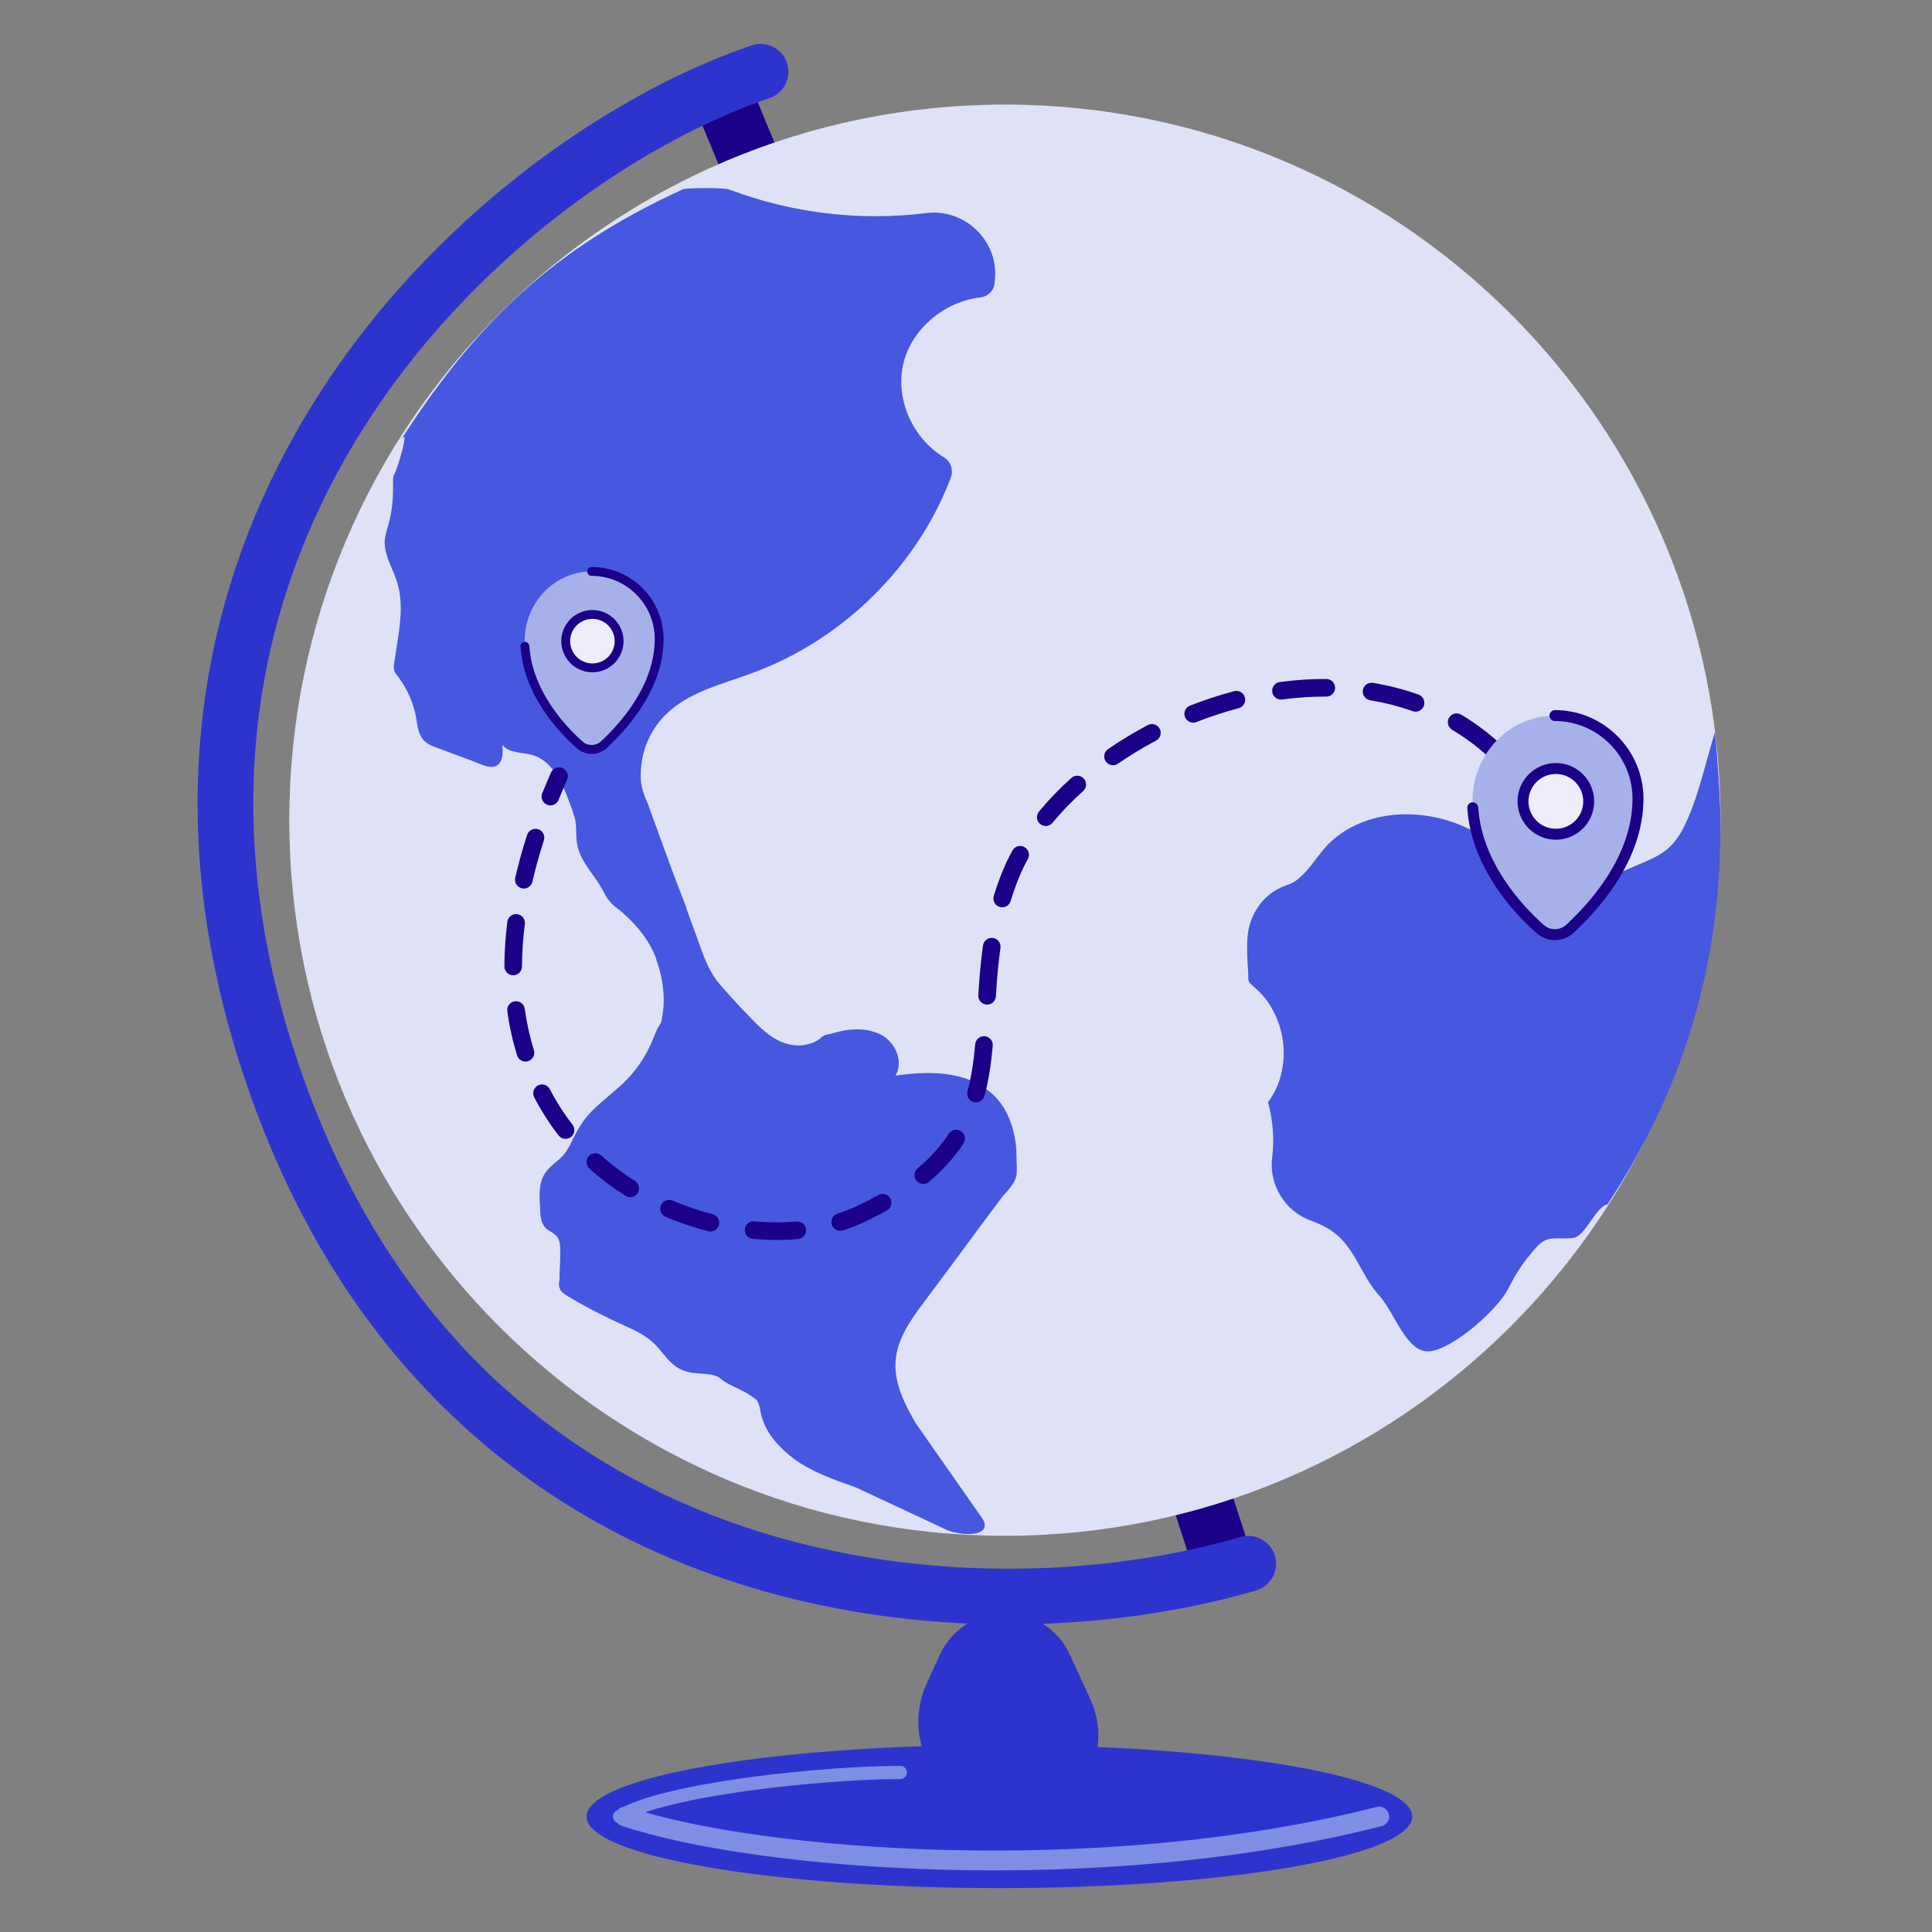 <svg viewBox="0 0 88 88" fill="none" xmlns="http://www.w3.org/2000/svg">
<rect x="0" y="0" width="88" height="88" fill="#808080" stroke="none"/>
<path fill-rule="evenodd" clip-rule="evenodd" d="M53.978 65.913C54.713 65.734 55.484 66.125 55.7 66.787L57.061 70.964C57.276 71.626 56.855 72.309 56.12 72.489C55.385 72.669 54.614 72.278 54.398 71.615L53.038 67.439C52.822 66.776 53.243 66.093 53.978 65.913Z" fill="#1B0088"/>
<path fill-rule="evenodd" clip-rule="evenodd" d="M32.699 3.856C33.418 3.618 34.217 3.947 34.485 4.59L36.171 8.646C36.439 9.29 36.073 10.004 35.354 10.241C34.636 10.479 33.836 10.149 33.569 9.506L31.883 5.45C31.615 4.807 31.981 4.093 32.699 3.856Z" fill="#1B0088"/>
<path fill-rule="evenodd" clip-rule="evenodd" d="M42.217 76.663L42.817 75.357C43.348 74.203 44.502 73.464 45.772 73.464C47.041 73.464 48.195 74.203 48.726 75.357L49.66 77.388C49.993 78.112 50.097 78.88 49.99 79.574C58.218 79.922 64.325 81.208 64.325 82.741C64.325 84.541 55.906 86 45.521 86C35.135 86 26.716 84.541 26.716 82.741C26.716 81.15 33.291 79.826 41.987 79.539C41.724 78.642 41.781 77.611 42.217 76.663Z" fill="#2D34CE"/>
<path d="M45.772 69.953C63.773 69.953 78.366 55.36 78.366 37.358C78.366 19.357 63.773 4.764 45.772 4.764C27.77 4.764 13.177 19.357 13.177 37.358C13.177 55.36 27.77 69.953 45.772 69.953Z" fill="#DFE2F6"/>
<path d="M62.355 26.936C63.799 27.357 65.339 26.421 65.532 24.971C65.532 24.971 65.532 24.971 65.532 24.924C65.628 24.223 65.628 23.521 65.82 22.772C66.061 21.884 66.59 21.135 67.168 20.34C67.649 19.638 69.141 17.58 68.371 17.299C67.746 17.065 66.398 17.907 65.58 18.282C64.328 18.89 63.077 19.264 61.826 20.059C60.574 20.854 59.082 22.445 58.842 24.082C58.601 25.673 59.756 26.187 60.815 26.468L62.355 26.936Z" fill="#DFE2F6"/>
<path d="M78.366 37.609C78.366 44.204 76.587 49.721 73.217 54.862C72.693 54.937 72.2 56.353 71.638 56.39C70.852 56.465 70.491 56.23 69.967 56.826C69.405 57.46 69.088 57.928 68.713 58.673C68.227 59.642 66.247 61.396 65.161 61.545C64.076 61.694 63.558 59.818 62.809 58.998C62.098 58.216 61.798 57.135 61.05 56.39C60.675 56.017 60.226 55.794 59.739 55.608C58.541 55.198 57.793 53.968 57.942 52.739C58.055 51.882 57.98 51.025 57.755 50.205C58.204 49.609 58.429 48.901 58.467 48.156C58.504 47.373 58.317 46.591 57.905 45.883C57.718 45.548 57.456 45.249 57.156 44.989C57.044 44.877 56.894 44.802 56.857 44.616C56.857 44.542 56.857 44.467 56.857 44.355C56.819 43.796 56.782 43.275 56.819 42.716C56.894 41.635 57.568 40.667 58.579 40.331C58.803 40.257 59.028 40.145 59.215 39.959C59.739 39.512 60.076 38.841 60.6 38.356C62.36 36.717 65.243 36.754 67.339 37.984C69.436 39.214 71.907 40.629 74.078 39.623C75.201 39.102 75.913 38.99 76.549 37.947C77.298 36.643 77.666 34.763 78.115 33.347C78.228 34.427 78.366 36.566 78.366 37.609Z" fill="#4658DF"/>
<path d="M45.303 12.87V12.908C45.265 13.246 44.997 13.509 44.652 13.547C43.007 13.735 41.477 15.013 41.132 16.63C40.788 18.246 41.591 19.975 43.007 20.84C43.313 21.028 43.428 21.404 43.313 21.742C41.783 25.802 38.377 29.147 34.283 30.651C32.867 31.177 31.336 31.515 30.265 32.605C29.5 33.395 29.117 34.485 29.194 35.575C29.232 35.951 29.347 36.252 29.5 36.59C29.691 37.116 29.882 37.643 30.074 38.169C30.456 39.221 30.839 40.274 31.26 41.326V41.364C31.451 41.928 31.681 42.492 31.872 43.056C32.063 43.582 32.255 44.108 32.599 44.597C32.752 44.822 32.982 45.048 33.173 45.273C33.441 45.574 33.709 45.875 34.015 46.176C34.474 46.664 34.971 47.191 35.584 47.454C35.966 47.604 36.387 47.679 36.77 47.566C36.961 47.529 37.153 47.454 37.306 47.341C37.382 47.303 37.42 47.228 37.497 47.191C37.612 47.115 37.765 47.115 37.88 47.078C38.607 46.852 39.41 46.777 40.099 47.115C40.788 47.454 41.17 48.356 40.788 48.995C42.318 48.769 44.04 48.769 45.188 49.822C45.418 50.01 45.571 50.235 45.724 50.461C46.106 51.1 46.298 51.889 46.298 52.604C46.298 52.904 46.336 53.243 46.298 53.543C46.221 53.919 45.877 54.258 45.647 54.521C44.461 56.099 43.313 57.678 42.127 59.257C41.477 60.122 40.826 61.024 40.788 62.076C40.749 63.054 41.209 63.956 41.706 64.82L44.769 69.201C45.19 69.953 43.964 70.003 43.16 69.702L38.989 67.752C38.033 67.414 37.038 67.076 36.196 66.474C35.545 65.986 34.933 65.347 34.704 64.557C34.627 64.332 34.627 64.069 34.512 63.843C34.474 63.768 34.436 63.73 34.359 63.693C34.091 63.467 33.747 63.317 33.441 63.166C33.288 63.091 33.135 63.016 33.02 62.941C32.905 62.866 32.829 62.791 32.714 62.715C32.217 62.49 31.642 62.64 31.107 62.415C30.495 62.189 30.189 61.55 29.729 61.137C29.27 60.723 28.696 60.498 28.122 60.234C27.319 59.858 26.515 59.445 25.788 58.994C25.673 58.919 25.558 58.844 25.52 58.731C25.444 58.618 25.444 58.468 25.482 58.317C25.482 57.904 25.52 57.453 25.52 57.039C25.52 56.776 25.52 56.513 25.367 56.325C25.252 56.175 25.061 56.099 24.908 55.987C24.64 55.761 24.602 55.385 24.602 55.047C24.564 54.483 24.525 53.882 24.831 53.431C25.061 53.092 25.405 52.904 25.673 52.604C25.979 52.228 26.132 51.739 26.4 51.325C26.936 50.423 27.854 49.897 28.581 49.145C29.041 48.657 29.423 48.093 29.691 47.454C29.806 47.191 29.882 46.927 30.035 46.702C30.112 46.589 30.15 46.476 30.15 46.364C30.303 45.649 30.227 44.86 30.035 44.146C29.959 43.958 29.921 43.77 29.844 43.544C29.5 42.717 28.887 42.003 28.199 41.439C27.931 41.251 27.701 41.026 27.548 40.725C27.472 40.575 27.395 40.462 27.319 40.312C26.936 39.71 26.4 39.146 26.285 38.432C26.209 38.019 26.285 37.605 26.171 37.229C26.056 36.853 25.903 36.44 25.75 36.064C25.444 35.35 24.985 34.56 24.181 34.372C23.722 34.26 23.148 34.297 22.88 33.921C22.918 34.297 22.918 34.748 22.574 34.898C22.383 34.974 22.115 34.898 21.923 34.823C21.273 34.56 20.622 34.335 19.934 34.072C19.704 33.996 19.436 33.883 19.283 33.696C19.015 33.395 19.015 32.981 18.939 32.605C18.824 32.042 18.594 31.478 18.25 30.989C18.173 30.876 18.059 30.726 17.982 30.613C17.906 30.425 17.944 30.237 17.982 30.049C18.135 28.884 18.441 27.681 18.097 26.553C17.906 25.914 17.523 25.351 17.523 24.712C17.523 24.411 17.638 24.11 17.714 23.809C17.867 23.245 17.906 22.682 17.906 22.118C17.906 21.93 17.867 21.742 17.982 21.554C18.097 21.366 18.715 19.339 18.25 20.058C21.694 14.683 25.252 11.292 31.107 8.623C31.298 8.548 32.982 8.548 33.173 8.623C33.403 8.698 33.632 8.773 33.824 8.848C36.464 9.751 39.334 10.051 42.127 9.713C43.964 9.45 45.571 11.029 45.303 12.87Z" fill="#4658DF"/>
<path fill-rule="evenodd" clip-rule="evenodd" d="M35.843 2.861C36.068 3.524 35.713 4.245 35.049 4.47C29.38 6.396 21.989 11.333 17.02 18.784C12.085 26.184 9.534 36.062 13.45 48.018C17.371 59.988 25.018 66.346 33.206 69.303C41.452 72.28 50.302 71.821 56.501 70.008C57.174 69.812 57.878 70.197 58.075 70.87C58.271 71.543 57.886 72.247 57.213 72.444C50.58 74.383 41.172 74.877 32.345 71.689C23.459 68.481 15.216 61.558 11.039 48.808C6.858 36.044 9.583 25.362 14.909 17.376C20.202 9.44 28.058 4.165 34.233 2.068C34.897 1.842 35.617 2.198 35.843 2.861Z" fill="#2D34CE"/>
<path fill-rule="evenodd" clip-rule="evenodd" d="M28.044 82.598C28.123 82.361 28.378 82.234 28.615 82.312C31.563 83.295 36.904 84.108 43.12 84.264C49.328 84.42 56.368 83.92 62.71 82.303C62.952 82.242 63.197 82.388 63.259 82.629C63.321 82.871 63.175 83.116 62.933 83.178C56.488 84.821 49.362 85.324 43.097 85.166C36.839 85.009 31.398 84.192 28.329 83.169C28.093 83.09 27.965 82.834 28.044 82.598Z" fill="#7F8DE4"/>
<path fill-rule="evenodd" clip-rule="evenodd" d="M34.01 80.969C36.528 80.623 39.237 80.434 41.008 80.434C41.175 80.434 41.309 80.568 41.309 80.734C41.309 80.901 41.175 81.035 41.008 81.035C39.269 81.035 36.588 81.222 34.092 81.565C32.844 81.737 31.648 81.947 30.643 82.19C29.628 82.436 28.838 82.709 28.381 82.995C28.24 83.084 28.054 83.041 27.966 82.9C27.878 82.759 27.921 82.573 28.062 82.485C28.607 82.144 29.478 81.853 30.501 81.606C31.533 81.356 32.75 81.142 34.01 80.969Z" fill="#7F8DE4"/>
<path fill-rule="evenodd" clip-rule="evenodd" d="M25.625 34.986C25.828 35.075 25.92 35.312 25.83 35.515C25.694 35.825 25.564 36.131 25.442 36.433C25.36 36.639 25.126 36.738 24.92 36.655C24.715 36.572 24.616 36.339 24.698 36.133C24.824 35.823 24.956 35.509 25.096 35.191C25.186 34.988 25.423 34.896 25.625 34.986ZM24.514 37.77C24.725 37.838 24.841 38.064 24.773 38.275C24.564 38.923 24.39 39.552 24.25 40.161C24.2 40.377 23.985 40.511 23.769 40.462C23.553 40.412 23.418 40.196 23.468 39.98C23.614 39.348 23.794 38.697 24.009 38.028C24.078 37.818 24.303 37.702 24.514 37.77ZM23.557 41.638C23.777 41.666 23.933 41.866 23.905 42.086C23.82 42.758 23.779 43.404 23.776 44.022C23.775 44.244 23.595 44.422 23.373 44.422C23.152 44.421 22.973 44.24 22.974 44.019C22.977 43.367 23.02 42.689 23.109 41.986C23.136 41.766 23.337 41.611 23.557 41.638ZM23.449 45.609C23.669 45.578 23.871 45.731 23.902 45.951C23.994 46.615 24.135 47.242 24.318 47.834C24.384 48.045 24.265 48.27 24.054 48.335C23.842 48.401 23.617 48.283 23.552 48.071C23.355 47.437 23.205 46.767 23.107 46.061C23.077 45.842 23.23 45.639 23.449 45.609ZM52.822 33.192C52.926 33.388 52.851 33.631 52.655 33.735C52.052 34.054 51.472 34.406 50.923 34.784C50.741 34.91 50.491 34.864 50.365 34.681C50.24 34.499 50.286 34.249 50.468 34.123C51.043 33.727 51.649 33.36 52.279 33.026C52.475 32.922 52.718 32.996 52.822 33.192ZM53.975 32.662C53.894 32.456 53.995 32.223 54.202 32.142C54.858 31.884 55.53 31.663 56.213 31.482C56.427 31.425 56.647 31.553 56.703 31.767C56.76 31.981 56.633 32.201 56.418 32.257C55.766 32.43 55.123 32.642 54.495 32.889C54.289 32.97 54.056 32.868 53.975 32.662ZM49.366 35.465C49.514 35.63 49.5 35.884 49.335 36.032C48.823 36.491 48.355 36.975 47.942 37.477C47.801 37.648 47.548 37.672 47.377 37.531C47.206 37.39 47.182 37.138 47.323 36.967C47.764 36.432 48.259 35.919 48.8 35.434C48.965 35.286 49.218 35.3 49.366 35.465ZM57.948 31.517C57.919 31.298 58.073 31.096 58.292 31.066C58.998 30.971 59.707 30.923 60.413 30.927C60.635 30.928 60.813 31.109 60.812 31.33C60.811 31.552 60.63 31.73 60.409 31.729C59.742 31.726 59.07 31.771 58.4 31.861C58.18 31.891 57.978 31.737 57.948 31.517ZM24.504 49.439C24.701 49.337 24.943 49.414 25.044 49.611C25.345 50.192 25.692 50.73 26.077 51.226C26.213 51.401 26.181 51.653 26.006 51.789C25.831 51.925 25.579 51.893 25.443 51.718C25.029 51.184 24.656 50.605 24.332 49.979C24.23 49.782 24.307 49.541 24.504 49.439ZM46.658 38.58C46.852 38.686 46.924 38.93 46.818 39.124C46.657 39.419 46.516 39.716 46.395 40.016C46.256 40.361 46.136 40.704 46.033 41.043C45.969 41.255 45.745 41.375 45.533 41.31C45.321 41.246 45.201 41.022 45.266 40.81C45.375 40.449 45.502 40.084 45.651 39.716C45.784 39.386 45.939 39.06 46.114 38.74C46.219 38.546 46.463 38.474 46.658 38.58ZM62.078 31.434C62.114 31.215 62.32 31.068 62.539 31.104C63.243 31.22 63.937 31.396 64.612 31.637C64.82 31.712 64.929 31.941 64.854 32.15C64.78 32.359 64.55 32.467 64.342 32.393C63.715 32.169 63.068 32.005 62.408 31.895C62.189 31.859 62.041 31.653 62.078 31.434ZM45.229 42.723C45.448 42.755 45.601 42.958 45.569 43.177C45.462 43.925 45.406 44.658 45.362 45.381C45.349 45.602 45.158 45.77 44.937 45.757C44.716 45.744 44.548 45.553 44.561 45.332C44.605 44.602 44.663 43.844 44.775 43.063C44.806 42.844 45.01 42.692 45.229 42.723ZM66.003 32.69C66.117 32.499 66.363 32.437 66.553 32.55C67.157 32.91 67.735 33.335 68.28 33.828C68.445 33.976 68.458 34.23 68.309 34.394C68.16 34.559 67.907 34.572 67.742 34.423C67.237 33.966 66.701 33.573 66.142 33.24C65.952 33.126 65.89 32.88 66.003 32.69ZM26.819 52.661C26.967 52.496 27.221 52.482 27.386 52.63C27.868 53.064 28.383 53.45 28.922 53.79C29.109 53.908 29.165 54.156 29.047 54.343C28.928 54.531 28.681 54.587 28.493 54.468C27.918 54.105 27.366 53.692 26.849 53.227C26.684 53.079 26.671 52.825 26.819 52.661ZM44.854 47.199C45.075 47.219 45.238 47.414 45.218 47.634C45.149 48.41 45.043 49.174 44.84 49.919C44.782 50.132 44.561 50.258 44.347 50.2C44.133 50.142 44.007 49.921 44.066 49.707C44.251 49.027 44.352 48.315 44.419 47.563C44.438 47.343 44.633 47.18 44.854 47.199ZM30.103 54.896C30.19 54.692 30.426 54.598 30.63 54.685C31.229 54.94 31.842 55.146 32.458 55.302C32.672 55.357 32.802 55.575 32.748 55.79C32.693 56.005 32.475 56.135 32.26 56.08C31.605 55.914 30.953 55.695 30.315 55.422C30.111 55.336 30.016 55.1 30.103 54.896ZM69.166 35.331C69.343 35.197 69.594 35.231 69.729 35.407C69.941 35.685 70.145 35.977 70.341 36.284C70.46 36.471 70.406 36.719 70.219 36.838C70.032 36.957 69.784 36.903 69.665 36.716C69.481 36.428 69.289 36.154 69.091 35.894C68.957 35.718 68.99 35.466 69.166 35.331ZM33.924 55.993C33.944 55.772 34.139 55.609 34.359 55.629C35.017 55.689 35.662 55.691 36.28 55.638C36.501 55.619 36.695 55.782 36.714 56.003C36.733 56.224 36.57 56.418 36.349 56.437C35.682 56.495 34.99 56.492 34.287 56.428C34.067 56.408 33.904 56.214 33.924 55.993ZM43.769 51.523C43.955 51.644 44.007 51.892 43.886 52.078C43.489 52.689 42.977 53.274 42.315 53.832C42.146 53.975 41.893 53.953 41.75 53.784C41.607 53.615 41.629 53.361 41.798 53.219C42.403 52.708 42.862 52.182 43.214 51.641C43.335 51.455 43.583 51.402 43.769 51.523ZM37.887 55.78C37.821 55.569 37.938 55.344 38.15 55.277C38.457 55.181 38.749 55.067 39.025 54.937C39.375 54.772 39.702 54.604 40.007 54.434C40.2 54.327 40.445 54.396 40.553 54.59C40.66 54.783 40.591 55.028 40.397 55.135C40.076 55.314 39.733 55.49 39.367 55.663C39.057 55.809 38.73 55.936 38.391 56.043C38.179 56.109 37.954 55.992 37.887 55.78Z" fill="#1B0088"/>
<path d="M26.951 26.028C25.16 26.028 23.775 27.616 23.91 29.406C24.046 31.501 25.566 33.156 26.41 33.899C26.714 34.169 27.187 34.169 27.491 33.899C28.37 33.088 30.025 31.298 30.025 29.068C30.025 27.413 28.674 26.028 26.951 26.028Z" fill="#A7B1E9"/>
<path fill-rule="evenodd" clip-rule="evenodd" d="M26.748 26.028C26.748 25.916 26.838 25.826 26.95 25.826C28.751 25.826 30.226 27.301 30.226 29.102C30.226 31.425 28.509 33.268 27.628 34.081L27.625 34.084L27.625 34.084C27.244 34.422 26.656 34.422 26.276 34.084C25.421 33.333 23.849 31.631 23.708 29.453C23.701 29.341 23.785 29.245 23.897 29.238C24.008 29.231 24.104 29.315 24.111 29.427C24.241 31.438 25.708 33.046 26.543 33.781L26.544 33.782C26.771 33.984 27.128 33.984 27.355 33.783C28.23 32.975 29.822 31.237 29.822 29.102C29.822 27.524 28.528 26.23 26.95 26.23C26.838 26.23 26.748 26.139 26.748 26.028Z" fill="#1B0088"/>
<path d="M26.984 30.42C27.656 30.42 28.2 29.875 28.2 29.203C28.2 28.532 27.656 27.987 26.984 27.987C26.313 27.987 25.768 28.532 25.768 29.203C25.768 29.875 26.313 30.42 26.984 30.42Z" fill="#EEEDF9"/>
<path fill-rule="evenodd" clip-rule="evenodd" d="M26.984 28.189C26.424 28.189 25.97 28.643 25.97 29.203C25.97 29.764 26.424 30.218 26.984 30.218C27.544 30.218 27.998 29.764 27.998 29.203C27.998 28.643 27.544 28.189 26.984 28.189ZM25.566 29.203C25.566 28.42 26.201 27.785 26.984 27.785C27.767 27.785 28.402 28.42 28.402 29.203C28.402 29.987 27.767 30.622 26.984 30.622C26.201 30.622 25.566 29.987 25.566 29.203Z" fill="#1B0088"/>
<path d="M70.826 32.593C68.622 32.593 66.917 34.547 67.084 36.751C67.25 39.328 69.121 41.366 70.16 42.281C70.534 42.613 71.117 42.613 71.491 42.281C72.572 41.283 74.609 39.079 74.609 36.335C74.609 34.297 72.946 32.593 70.826 32.593Z" fill="#A7B1E9"/>
<path fill-rule="evenodd" clip-rule="evenodd" d="M70.576 32.593C70.576 32.456 70.687 32.344 70.824 32.344C73.041 32.344 74.857 34.16 74.857 36.377C74.857 39.235 72.743 41.504 71.658 42.505L71.655 42.508L71.655 42.508C71.187 42.925 70.463 42.925 69.994 42.509C68.943 41.584 67.007 39.489 66.834 36.809C66.825 36.671 66.929 36.553 67.066 36.544C67.203 36.535 67.322 36.639 67.331 36.776C67.49 39.251 69.296 41.231 70.323 42.136L70.324 42.136C70.604 42.385 71.043 42.385 71.323 42.138C72.4 41.143 74.359 39.005 74.359 36.377C74.359 34.435 72.766 32.842 70.824 32.842C70.687 32.842 70.576 32.73 70.576 32.593Z" fill="#1B0088"/>
<path d="M70.867 37.999C71.693 37.999 72.363 37.328 72.363 36.502C72.363 35.675 71.693 35.005 70.867 35.005C70.04 35.005 69.37 35.675 69.37 36.502C69.37 37.328 70.04 37.999 70.867 37.999Z" fill="#EEEDF9"/>
<path fill-rule="evenodd" clip-rule="evenodd" d="M70.867 35.253C70.177 35.253 69.619 35.812 69.619 36.502C69.619 37.191 70.177 37.749 70.867 37.749C71.556 37.749 72.115 37.191 72.115 36.502C72.115 35.812 71.556 35.253 70.867 35.253ZM69.121 36.502C69.121 35.537 69.903 34.756 70.867 34.756C71.831 34.756 72.612 35.537 72.612 36.502C72.612 37.465 71.831 38.247 70.867 38.247C69.903 38.247 69.121 37.465 69.121 36.502Z" fill="#1B0088"/>
</svg>
